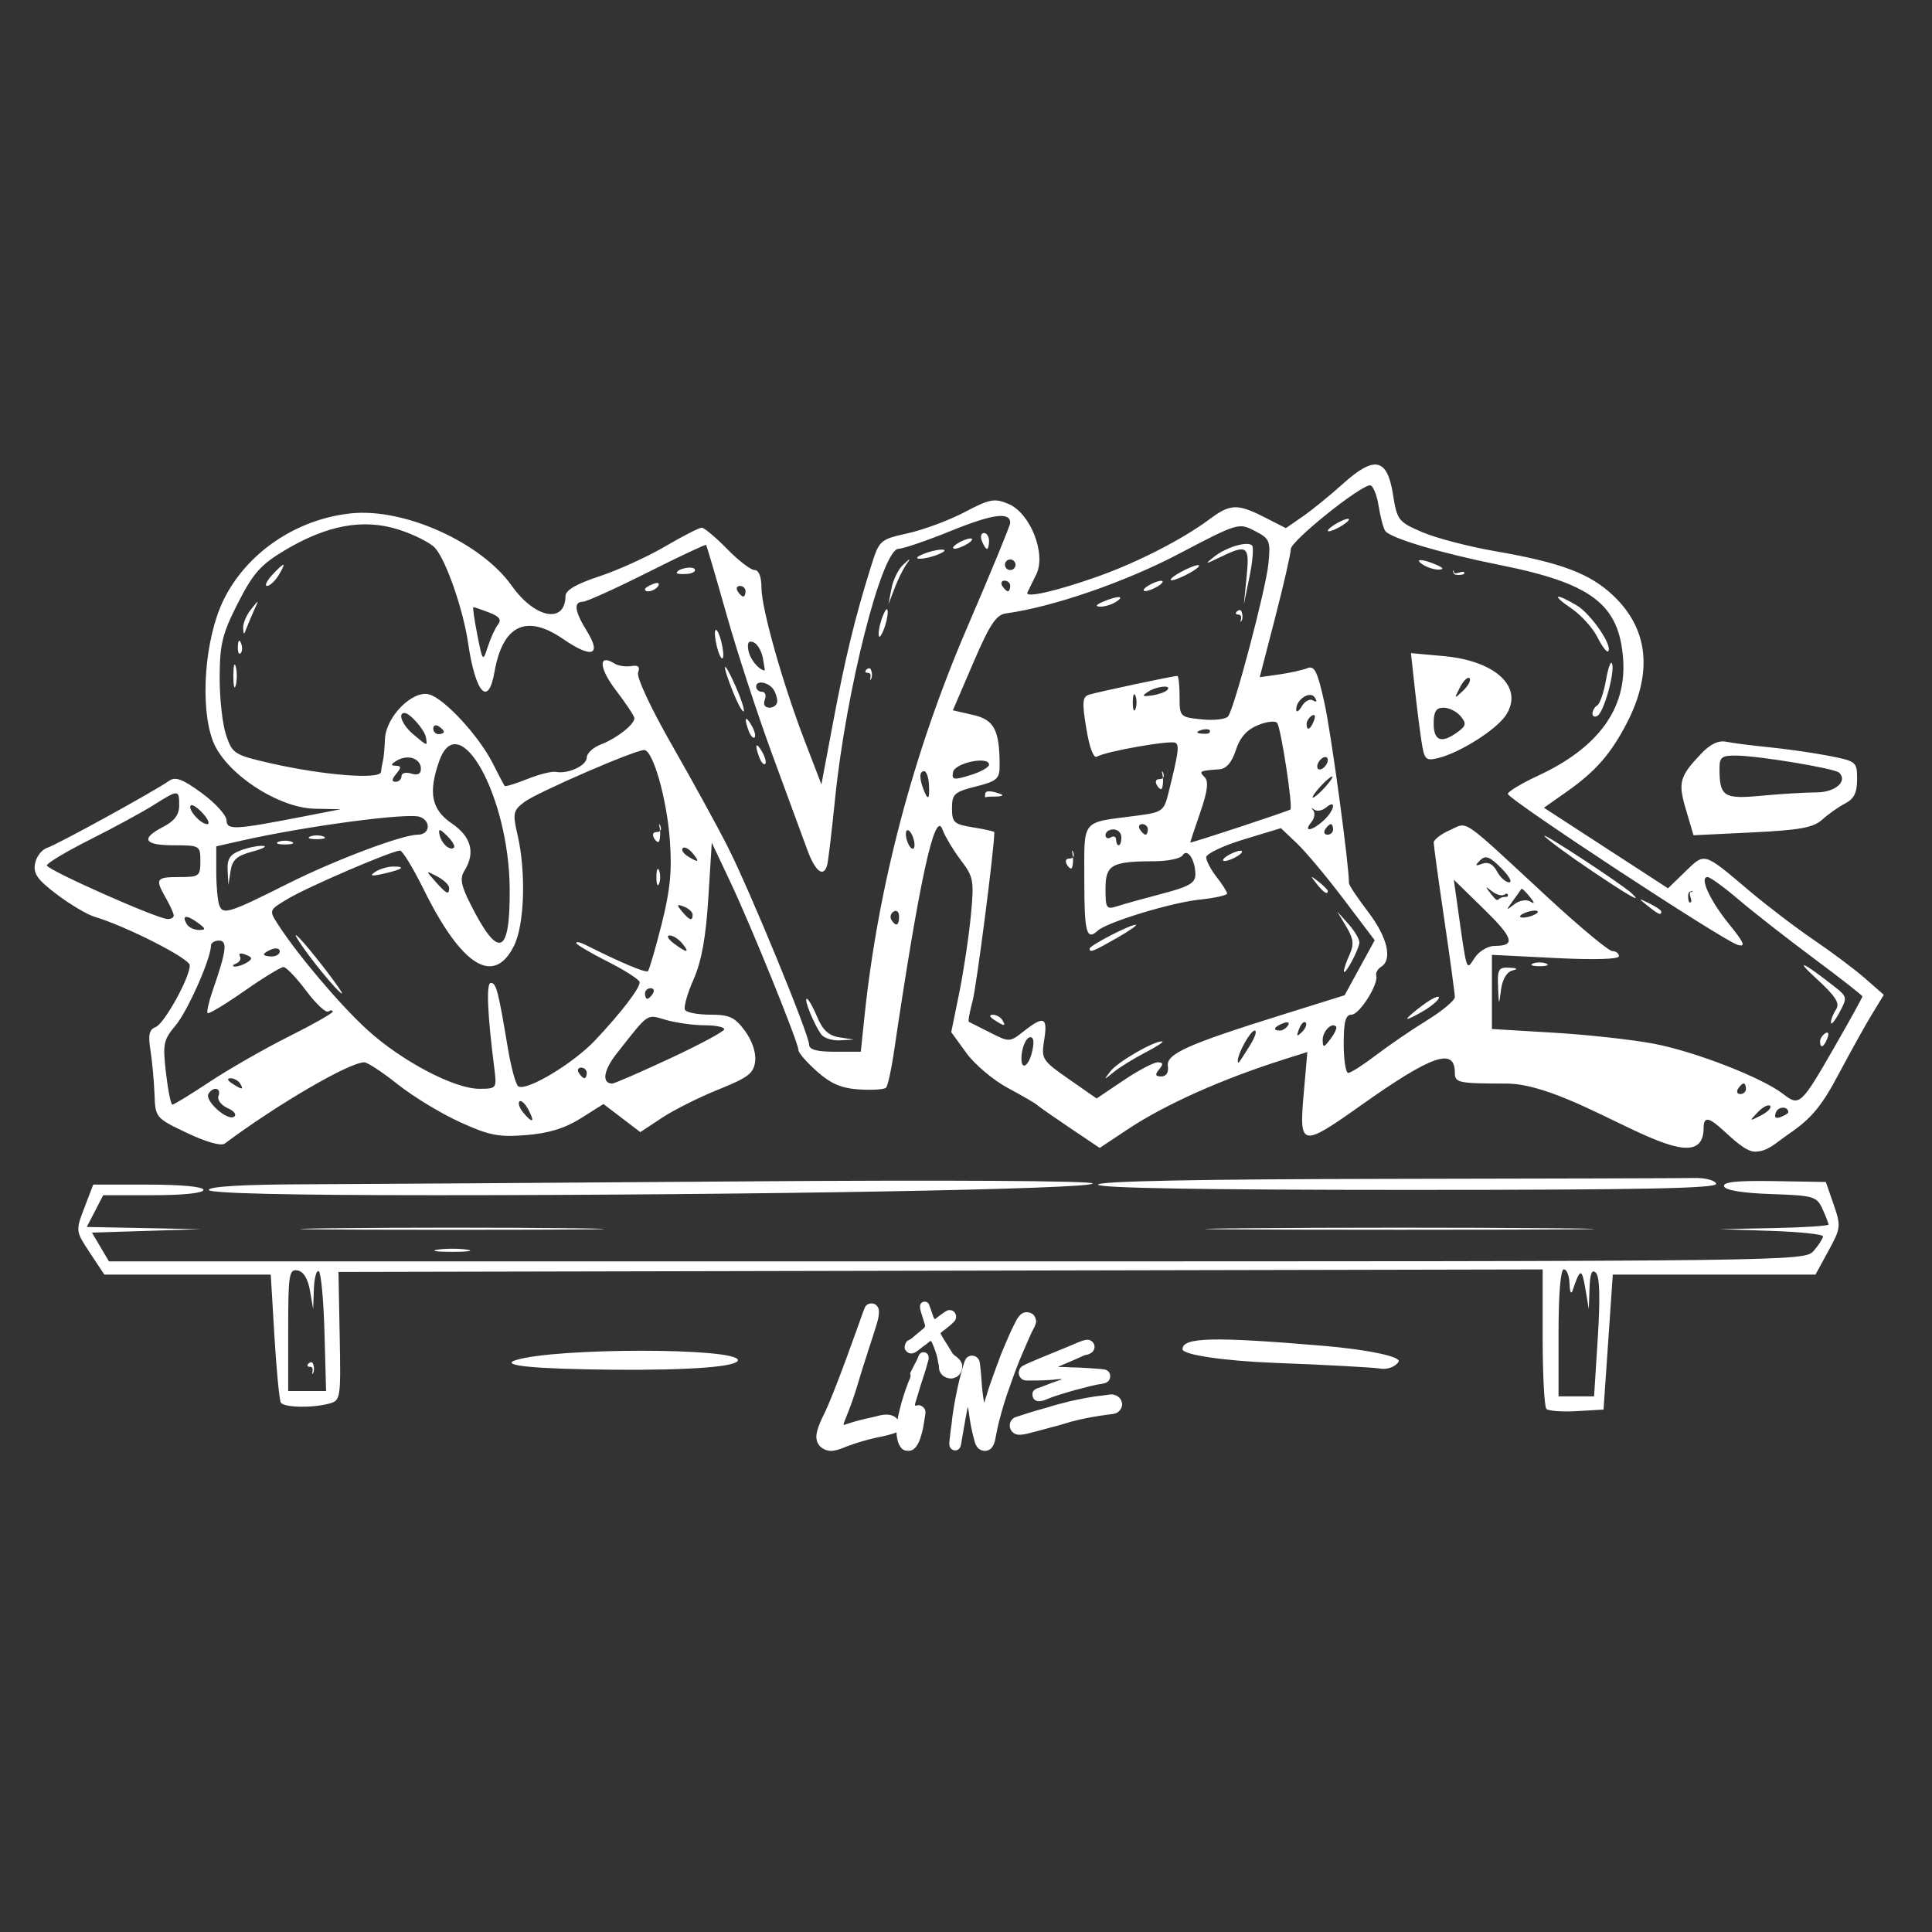 <svg version="1.1" id="svg1" width="730" height="730" viewBox="0 0 730 730" xml:space="preserve" xmlns="http://www.w3.org/2000/svg"><rect x="0" y="0" width="730" height="730" fill="#333333" stroke="none"/><defs id="defs1"></defs><g id="g1"><path style="fill:#ffffff;stroke-width:2;opacity:1" d="m 643.709,426.168 c 0,23.834 -47.125,-16.699 -74.5,-16.743 -18.257,-0.029 -19.5,-0.29 -19.5,-4.094 0,-9.7 -8.678,-6.683 -35.523,12.349 -22.458,15.922 -23.346,15.749 -21.603,-4.23 l 1.391,-15.944 -8.633,2.725 c -23.426,7.396 -45.009,17.033 -59.115,26.396 l -10.72,7.115 -11.399,-7.674 c -6.269,-4.221 -11.849,-8.124 -12.399,-8.674 -0.55,-0.55 -5.474,-3.4 -10.942,-6.334 -5.468,-2.934 -12.507,-8.875 -15.642,-13.203 l -5.7,-7.869 3.013,-14.797 c 1.657,-8.138 3.63,-21.24 4.383,-29.115 1.279,-13.369 1.029,-14.765 -3.773,-21.06 -2.828,-3.708 -5.961,-8.955 -6.962,-11.66 -2.85,-7.705 -8.818,19.772 -18.405,84.749 -0.95,6.441 -2.262,12.245 -2.915,12.898 -0.653,0.653 -5.197,0.941 -10.098,0.639 -6.651,-0.409 -10.693,-2.125 -15.935,-6.766 -3.863,-3.42 -7.024,-7.043 -7.024,-8.05 0,-2.804 -17.709,-46.543 -25.683,-63.433 l -7.081,-15 -1.313,21.022 c -0.929,14.882 -2.566,23.854 -5.601,30.717 -2.359,5.332 -3.793,10.497 -3.187,11.478 0.606,0.98 4.929,1.783 9.608,1.783 7.159,0 9.219,0.964 13.006,6.087 2.717,3.675 4.253,8.223 3.876,11.477 -0.532,4.59 -2.584,6.176 -13.827,10.687 -7.261,2.914 -16.884,7.734 -21.385,10.713 l -8.183,5.415 -6.963,-5.311 -6.963,-5.311 -8.525,5.381 c -5.983,3.777 -12.148,5.672 -20.677,6.357 -10.446,0.839 -13.973,0.144 -25.128,-4.95 -7.137,-3.259 -17.674,-9.665 -23.417,-14.236 -5.743,-4.571 -11.418,-8.31 -12.612,-8.31 -5.633,0 -32.539,15.661 -52.739,30.697 -1.374,1.023 -7.032,-0.566 -14.244,-4 -11.881,-5.658 -11.966,-5.76 -12.296,-14.697 -0.183,-4.95 -0.872,-12.398 -1.532,-16.551 -0.917,-5.774 -0.464,-7.833 1.925,-8.75 3.313,-1.271 12.939,-18.646 12.939,-23.355 0,-2.547 -23.991,-14.769 -36,-18.34 -2.75,-0.818 -9.135,-4.607 -14.189,-8.42 -7.364,-5.556 -9.009,-7.879 -8.279,-11.694 0.501,-2.619 2.558,-5.284 4.572,-5.924 3.732,-1.185 40.339,-21.294 46.023,-25.282 2.464,-1.729 5.087,-0.763 12.376,4.56 5.087,3.715 9.305,8.34 9.373,10.278 0.135,3.852 2.84,3.707 30.124,-1.613 l 13,-2.535 -9.687,-0.188 c -14.016,-0.272 -33.95,-13.486 -38.562,-25.561 -5.026,-13.16 -3.102,-38.782 4.002,-53.303 8.735,-17.853 27.524,-30.61 48.234,-32.747 20.107,-2.075 49.08,10.994 60.683,27.373 8.744,12.343 20.196,14.505 20.298,3.832 0.021,-2.173 4.158,-4.574 12.734,-7.389 6.987,-2.294 18.163,-7.37 24.837,-11.281 6.673,-3.911 12.925,-7.111 13.891,-7.111 0.967,0 5.273,3.6 9.569,8 4.296,4.4 8.979,8 10.406,8 1.6,0 2.594,2.523 2.594,6.586 0,7.931 8.058,36.427 16.515,58.403 l 6.153,15.99 4.514,-23.99 c 4.518,-24.009 8.175,-39.027 14.183,-58.235 3.167,-10.127 3.33,-10.274 14.041,-12.671 5.96,-1.334 15.601,-4.932 21.426,-7.995 9.459,-4.976 11.222,-5.305 16.511,-3.081 8.286,3.484 14.352,18.915 10.488,26.68 -1.454,2.922 -2.955,5.973 -3.337,6.782 -1.053,2.232 10.879,-0.472 26.505,-6.007 15.074,-5.339 32.147,-14.089 42.367,-21.713 7.775,-5.801 10.557,-5.89 20.791,-0.669 l 7.998,4.081 6.422,-4.444 c 3.532,-2.444 10.289,-7.938 15.015,-12.207 11.991,-10.833 16.851,-9.863 19.017,3.797 1.566,9.882 2.022,10.473 11.056,14.359 5.182,2.229 17.566,5.466 27.52,7.193 25.061,4.348 35.91,8.44 44.783,16.89 13.199,12.569 14.9,29.009 4.98,48.141 -6.03,11.631 -11.782,18.198 -22.616,25.82 l -8.667,6.098 23.443,15.221 23.443,15.221 6.551,-6.349 c 7.448,-7.218 6.786,-7.417 24.091,7.221 6.707,5.673 17.762,14.096 24.567,18.717 6.805,4.621 15.515,11.161 19.355,14.533 l 6.982,6.13 -4.436,7.249 c -2.44,3.987 -8.093,14.143 -12.563,22.569 -6.454,12.167 -10.275,16.797 -18.565,22.5 -5.741,3.949 -8.083,6.78 -12.987,6.926 -7.166,0.214 -19.548,-19.479 -19.548,-8.971 z M 86.005,418.699 c -2.483,-1.108 -4.009,-3.169 -3.441,-4.648 1.155,-3.011 -2,-3.659 -3.781,-0.777 -1.574,2.548 7,10.31 9.608,8.698 1.178,-0.728 0.147,-2.143 -2.385,-3.273 z m 113.612,0.523 c -1.228,-2.294 -2.738,-3.666 -3.355,-3.048 -0.618,0.618 0.016,2.495 1.407,4.171 3.596,4.332 4.568,3.772 1.948,-1.123 z m 469.215,-1.372 c -0.67,-0.67 -2.772,0.408 -4.671,2.396 -3.3,3.455 -3.247,3.509 1.219,1.219 2.569,-1.318 4.123,-2.944 3.452,-3.615 z m 6.876,2.447 c 0,-2.363 -3.781,-2.358 -4.689,0.006 -0.739,1.926 -0.143,2.516 1.79,1.775 1.594,-0.612 2.898,-1.413 2.898,-1.781 z M 79.44,408.623 c 7.298,-4.824 20.694,-12.484 29.769,-17.022 9.075,-4.539 16.5,-8.745 16.5,-9.348 0,-0.603 -0.758,-0.627 -1.685,-0.054 -0.927,0.573 -4.694,-2.974 -8.372,-7.882 -3.677,-4.908 -7.519,-8.924 -8.536,-8.924 -1.017,0 -7.706,4.094 -14.864,9.098 -7.158,5.004 -13.368,8.744 -13.8,8.312 -0.432,-0.432 0.437,-4.301 1.931,-8.598 5.165,-14.853 5.663,-18.812 2.364,-18.812 -1.671,0 -3.038,0.866 -3.038,1.925 0,4.845 -8.814,24.736 -13.35,30.126 -4.604,5.472 -4.919,7.022 -3.648,17.969 0.765,6.589 1.856,11.981 2.425,11.981 0.569,0 7.006,-3.947 14.304,-8.77 z M 693.607,394.802 c 5.556,-9.675 10.102,-17.91 10.102,-18.299 0,-0.389 -8.286,-6.873 -18.413,-14.409 -10.127,-7.536 -22.898,-17.526 -28.38,-22.201 -5.482,-4.675 -10.757,-8.5 -11.722,-8.5 -3.175,0 0.877,8.844 8.173,17.841 5.667,6.989 6.35,8.624 3.256,7.804 -5.188,-1.376 -86.92,-55.063 -86.893,-57.078 0.012,-0.862 5.21,-3.981 11.553,-6.931 22.619,-10.521 33.366,-25.286 32.014,-43.983 -1.5,-20.73 -11.824,-28.611 -46.588,-35.563 -22.164,-4.432 -41.311,-10.119 -43.288,-12.857 -0.709,-0.981 -1.844,-5.26 -2.524,-9.509 -0.679,-4.248 -2.129,-7.724 -3.22,-7.724 -3.77,0 -29.919,21.009 -29.943,24.058 -0.014,1.682 -2.662,13.267 -5.886,25.745 l -5.862,22.687 7.362,-1.048 c 4.049,-0.576 8.834,-1.643 10.633,-2.371 2.705,-1.094 3.829,1.21 6.492,13.303 2.513,11.409 9.237,60.884 9.237,67.961 0,0.747 3.263,5.633 7.25,10.857 7.281,9.539 9.282,18.008 4.894,20.719 -1.296,0.801 -2.123,2.273 -1.839,3.273 0.935,3.288 -6.345,14.817 -9.357,14.817 -2.241,0 -2.949,2.641 -2.949,11 0,6.05 0.771,11 1.712,11 0.942,0 5.67,-3.022 10.507,-6.715 4.837,-3.693 13.516,-9.62 19.288,-13.172 5.771,-3.551 10.489,-7.504 10.484,-8.785 -0.005,-1.281 -1.801,-14.478 -3.991,-29.328 -2.19,-14.85 -3.986,-27.905 -3.991,-29.012 -0.006,-1.106 2.738,-3.228 6.096,-4.714 7.078,-3.133 3.517,-5.573 36.77,25.204 12.169,11.263 23.25,20.488 24.625,20.5 1.375,0.012 2.5,0.878 2.5,1.923 0,1.163 -9.317,1.433 -24,0.695 l -24,-1.207 v 14.012 14.012 l 23.364,1.397 c 12.85,0.768 29.873,2.642 37.829,4.164 15.664,2.997 40.78,12.758 48.807,18.967 6.251,4.836 6.739,4.382 19.898,-18.533 z m -5.898,-1.291 c 0,-1.035 0.89,-2.432 1.977,-3.104 1.134,-0.701 1.469,0.102 0.786,1.882 -1.33,3.465 -2.763,4.099 -2.763,1.222 z m 4.111,-7.118 c -0.027,-1.1 0.844,-3.35 1.937,-5 1.537,-2.321 -0.167,-4.971 -7.531,-11.712 -8.628,-7.898 -4.711,-6.086 7.214,3.338 4.52,3.572 4.59,3.998 1.58,9.556 -1.733,3.2 -3.172,4.918 -3.2,3.818 z m -160.111,-1.511 c 0,-0.405 2.7,-2.733 6,-5.173 3.3,-2.44 6,-3.703 6,-2.807 0,0.896 -2.7,3.224 -6,5.173 -3.3,1.949 -6,3.213 -6,2.807 z m 34.32,-11.989 c -0.282,-6.601 0.22,-7.472 4.18,-7.268 3.197,0.165 3.521,0.49 1.117,1.124 -2.034,0.537 -3.7,3.433 -4.18,7.268 -0.766,6.126 -0.81,6.082 -1.117,-1.124 z m 13.18,-8.825 c 1.375,-0.555 3.625,-0.555 5,0 1.375,0.555 0.25,1.009 -2.5,1.009 -2.75,0 -3.875,-0.454 -2.5,-1.009 z m 43.382,-21.786 c -3.728,-2.987 -3.704,-3.024 0.618,-0.93 2.475,1.199 4.5,2.599 4.5,3.11 0,1.53 -1.037,1.088 -5.118,-2.181 z m -20.882,-13.055 c -8.25,-5.539 -16.35,-11.456 -18,-13.149 -2.926,-3.003 29.131,17.969 32.9,21.523 4.119,3.884 -0.559,1.255 -14.9,-8.374 z m -64.615,-49.188 c -0.645,-4.206 -1.802,-13.409 -2.572,-20.451 l -1.399,-12.804 12.364,1.121 c 19.793,1.795 30.382,11.84 23.52,22.313 -3.583,5.468 -17.29,14.162 -25.519,16.185 -4.818,1.184 -5.311,0.693 -6.394,-6.363 z m 13.657,-3.43 c 3.234,-2.365 3.405,-3.267 1.137,-6 -1.468,-1.769 -4.359,-3.216 -6.425,-3.216 -2.839,0 -3.755,1.464 -3.755,6 0,6.604 2.967,7.659 9.042,3.216 z m 4.501,-20.34 c -0.67,-0.67 -2.297,0.883 -3.615,3.452 -2.29,4.466 -2.237,4.519 1.219,1.219 1.988,-1.899 3.066,-4.001 2.396,-4.671 z m 46.457,13.36 c 0,-1.1 0.822,-2.508 1.826,-3.128 1.004,-0.621 2.487,-4.949 3.295,-9.618 0.808,-4.669 1.839,-7.431 2.291,-6.138 1.116,3.194 -3.048,18.188 -5.467,19.682 -1.07,0.661 -1.946,0.302 -1.946,-0.798 z m 1.836,-28.932 c -1.74,-3.467 -6.148,-8.33 -9.796,-10.805 -7.728,-5.244 -6.287,-6.053 2.03,-1.14 5.402,3.191 13.785,15.485 11.842,17.366 -0.502,0.486 -2.336,-1.954 -4.076,-5.421 z m -54.211,-24.671 c 0,1.555 3.169,-0.507 3.833,0.158 0.665,0.665 -0.517,1.137 -2.625,1.05 -2.33,-0.096 -1.208,-2.927 -1.208,-1.208 z m -11.625,-2.634 c -3.656,-2.363 -0.498,-2.363 5,0 2.637,1.133 2.978,1.756 1,1.829 -1.65,0.06 -4.35,-0.762 -6,-1.829 z m -36,-12.859 c 0,-0.55 1.8,-1.963 4,-3.141 2.2,-1.177 4,-1.691 4,-1.141 0,0.55 -1.8,1.963 -4,3.141 -2.2,1.177 -4,1.691 -4,1.141 z m -64.282,200.859 c 2.083,0 2.222,0.663 0.558,2.667 -1.679,2.023 -1.48,2.667 0.824,2.667 1.869,0 2.819,-1.494 2.468,-3.885 -0.676,-4.615 7.306,-8.206 43.108,-19.394 l 23.678,-7.399 5.682,-10.391 5.682,-10.391 -11.673,-15.437 c -6.42,-8.49 -14.393,-18.019 -17.718,-21.175 l -6.044,-5.738 -14.142,4.296 c -7.778,2.363 -14.122,5.395 -14.098,6.738 0.024,1.343 1.804,4.692 3.956,7.442 2.151,2.75 3.931,5.549 3.956,6.22 0.024,0.671 -4.681,1.713 -10.456,2.316 -10.668,1.114 -34.937,8.514 -38.4,11.71 -4.264,3.935 -5.1,0.817 -5.1,-19.03 0,-23.514 -1.514,-21.622 19.492,-24.362 10.011,-1.306 10.575,-1.701 12.299,-8.612 3.768,-15.099 4.179,-18.026 2.665,-18.962 -1.774,-1.096 -26.454,3.245 -29.639,5.213 -1.297,0.802 -2.837,-3.22 -4.057,-10.593 -1.675,-10.131 -1.508,-12.026 1.137,-12.842 3.279,-1.012 31.75,-7.06 33.233,-7.06 0.478,0 0.869,3.505 0.869,7.79 0,7.697 0.101,7.8 8.5,8.646 4.699,0.473 9.125,-0.082 9.897,-1.242 2.567,-3.854 14.215,-48.069 15.153,-57.52 0.87,-8.765 0.558,-9.515 -5.18,-12.483 -6.023,-3.114 -6.411,-2.996 -28.775,8.75 -20.241,10.631 -47.719,20.089 -65.196,22.44 -3.701,0.498 -6.114,4.139 -12.336,18.619 l -7.735,18 7.634,1.742 c 8.018,1.829 10.037,5.707 10.037,19.271 0,4.864 -1.058,5.779 -9,7.779 -8.141,2.05 -9,2.834 -9,8.214 0,5.392 0.747,6.067 8,7.227 4.4,0.704 8,1.528 8,1.833 0,6.031 -6.702,58.075 -8.195,63.637 -1.137,4.236 -1.783,7.836 -1.436,8 0.347,0.164 3.949,1.984 8.003,4.044 7.298,3.708 7.426,3.703 12.77,-0.5 7.589,-5.97 9.08,-5.337 7.704,3.268 -1.161,7.262 -0.849,7.76 9.301,14.834 l 10.503,7.32 10.148,-6.834 c 5.582,-3.759 11.396,-6.834 12.92,-6.834 z m -17.818,3.354 c 2.776,-3.574 16.405,-11.44 19.52,-11.265 0.869,0.049 -2.02,1.956 -6.42,4.238 -4.4,2.282 -9.784,5.617 -11.966,7.412 -3.75,3.085 -3.812,3.064 -1.134,-0.384 z m -43.901,-19.354 c -1.803,-1.165 -2.049,-1.951 -0.618,-1.969 1.31,-0.016 2.938,0.869 3.618,1.969 1.535,2.483 0.842,2.483 -3,0 z m 132.071,-18.406 c -0.039,-0.773 0.923,-3.587 2.137,-6.253 1.757,-3.857 1.509,-6.021 -1.217,-10.594 l -3.426,-5.747 4.217,4.722 c 2.32,2.597 4.186,5.747 4.147,7 -0.079,2.555 -5.747,13.074 -5.858,10.873 z m -96.071,-8.553 c 0,-1.173 15.218,-9.05 17.42,-9.017 0.869,0.014 -2.337,2.263 -7.124,5 -8.989,5.139 -10.296,5.649 -10.296,4.017 z m 85.745,-24.541 c -2.488,-3.172 -2.417,-3.243 0.755,-0.755 1.925,1.51 3.5,3.085 3.5,3.5 0,1.646 -1.642,0.587 -4.255,-2.745 z m -93.355,-9.5 c 3.3,0 0.489,-4.408 0.996,-2.462 0.507,1.946 0.474,4.646 -0.074,6 -0.548,1.354 -4.222,-3.538 -0.922,-3.538 z m 59.61,-1 c 1.65,-1.066 3.9,-1.939 5,-1.939 1.1,0 0.65,0.872 -1,1.939 -1.65,1.066 -3.9,1.939 -5,1.939 -1.1,0 -0.65,-0.872 1,-1.939 z m -91.462,-23.386 c 0,-2.011 4.646,-0.474 6,0.074 1.354,0.548 -0.238,0.963 -3.538,0.922 -3.3,-0.041 -2.462,1.015 -2.462,-0.996 z m 65.852,-5.614 c 3.3,0 0.489,-4.408 0.996,-2.462 0.507,1.946 0.474,4.646 -0.074,6 -0.548,1.354 -4.222,-3.538 -0.922,-3.538 z m 29.768,-62.167 c -2.332,0 0.57,-2.804 1.208,-1.208 0.578,1.444 0.507,3.169 -0.158,3.833 -0.665,0.665 1.06,-2.625 -1.05,-2.625 z m -51.158,-4.833 c 5.498,-2.363 8.656,-2.363 5,0 -1.65,1.066 -4.35,1.889 -6,1.829 -1.978,-0.072 -1.637,-0.695 1,-1.829 z m 54.324,-9.5 c 1.168,-11.67 0.274,-12.337 -9.923,-7.403 -5.877,2.844 -6.074,2.837 -2.401,-0.087 4.595,-3.657 12.622,-6.054 14.382,-4.295 0.658,0.658 0.227,5.941 -0.957,11.74 l -2.152,10.545 z m -37.324,3.5 c 1.65,-1.066 3.9,-1.939 5,-1.939 1.1,0 0.65,0.872 -1,1.939 -1.65,1.066 -3.9,1.939 -5,1.939 -1.1,0 -0.65,-0.872 1,-1.939 z m 12,-5 c 2.75,-1.572 5.9,-2.858 7,-2.858 1.1,0 -0.25,1.286 -3,2.858 -2.75,1.572 -5.9,2.858 -7,2.858 -1.1,0 0.25,-1.286 3,-2.858 z m 214,195 c 0,-1.1 -0.397,-2 -0.882,-2 -0.485,0 -1.438,0.9 -2.118,2 -0.68,1.1 -0.283,2 0.882,2 1.165,0 2.118,-0.9 2.118,-2 z m -569,-2 c -0.68,-1.1 -2.308,-1.986 -3.618,-1.969 -1.431,0.018 -1.185,0.804 0.618,1.969 3.842,2.483 4.535,2.483 3,0 z m 96.095,-5.5 c -2.668,-21.008 -3.146,-32.5 -1.353,-32.5 2.052,0 2.801,2.864 6.416,24.51 1.241,7.43 3.029,13.988 3.974,14.572 3.14,1.94 20.75,-8.619 29.039,-17.413 9.742,-10.335 16.829,-19.561 16.829,-21.909 0,-0.936 -5.4,-4.427 -12,-7.759 -6.6,-3.332 -12,-6.526 -12,-7.099 0,-0.573 1.575,-0.25 3.5,0.718 13.418,6.745 22.843,10.706 23.62,9.928 0.501,-0.501 2.819,-8.455 5.151,-17.675 3.258,-12.884 3.981,-20.247 3.125,-31.817 -1.165,-15.74 -6.387,-34.054 -9.71,-34.054 -3.549,0 -40.613,16.088 -45.288,19.658 -4.232,3.231 -4.438,4.232 -2.549,12.428 3.266,14.171 2.628,33.948 -1.351,41.914 -7.625,15.264 -19.741,7.72 -34.052,-21.202 -4.027,-8.139 -8.076,-14.798 -8.997,-14.798 -2.932,0 -34.278,13.445 -42.083,18.049 -7.473,4.409 -7.494,4.458 -4.134,9.691 7.386,11.503 23.431,30.465 33.793,39.934 12.891,11.782 32.877,22.325 42.318,22.325 6.583,0 6.687,-0.135 5.752,-7.5 z m -65.495,-37 c -6.834,-8.44 -12.154,-16.517 -8.235,-12.5 4.358,4.466 17.048,21 16.117,21 -0.55,0 -4.097,-3.825 -7.882,-8.5 z m 126.716,-35.5 c 0,-2.75 0.454,-3.875 1.009,-2.5 0.555,1.375 0.555,3.625 0,5 -0.555,1.375 -1.009,0.25 -1.009,-2.5 z M 141.709,329.485 c 1.65,-1.117 4.725,-2.044 6.833,-2.061 5.117,-0.041 3.521,1.104 -3.833,2.749 -4.382,0.98 -5.191,0.795 -3,-0.688 z m 106.39,-15.091 c 3.3,0 0.489,-4.408 0.996,-2.462 0.507,1.946 0.474,4.646 -0.074,6 -0.548,1.354 -4.222,-3.538 -0.922,-3.538 z m 5.067,85.529 c 11.251,-5.241 20.476,-10.204 20.5,-11.029 0.024,-0.825 -3.338,-1.5 -7.47,-1.5 -4.132,0 -10.653,-0.9 -14.491,-2.001 -7.58,-2.174 -6.257,-3.07 -18.668,12.646 -5.018,6.355 -5.761,11.3 -1.71,11.384 0.76,0.016 10.587,-4.259 21.839,-9.5 z m -31.457,5.471 c 0,-1.1 -0.953,-2 -2.118,-2 -1.165,0 -1.562,0.9 -0.882,2 0.68,1.1 1.633,2 2.118,2 0.485,0 0.882,-0.9 0.882,-2 z m 168.499,-9.05 c 0.617,-3.229 0.153,-4.839 -1.261,-4.375 -1.231,0.403 -2.532,3.235 -2.891,6.292 -0.808,6.871 2.79,5.211 4.152,-1.917 z m 82.152,-1.45 c 1.892,-3.025 2.664,-5.5 1.716,-5.5 -1.59,0 -6.367,8.574 -6.367,11.427 0,1.456 0.159,1.254 4.651,-5.927 z m -145.701,-11 c 5.179,-49.369 18.48,-99.667 38.882,-147.036 8.892,-20.645 16.167,-38.324 16.167,-39.286 0,-4.254 -6.629,-3.373 -22.231,2.955 -9.223,3.74 -18.201,6.816 -19.952,6.834 -6.3,0.067 -19.838,53.381 -24.003,94.522 -1.253,12.381 -2.596,23.637 -2.984,25.012 -1.378,4.885 -4.543,2.381 -7.584,-6 -1.696,-4.675 -7.568,-20.65 -13.048,-35.5 -5.48,-14.85 -13.277,-38.7 -17.325,-53 -4.049,-14.3 -7.551,-26.225 -7.783,-26.499 -0.232,-0.275 -10.247,4.44 -22.256,10.476 -12.009,6.036 -22.959,10.986 -24.334,10.999 -3.591,0.035 -3.091,3.596 1.565,11.13 5.675,9.182 1.882,10.427 -8.987,2.948 -13.907,-9.568 -22.836,-5.285 -25.945,12.446 -2.354,13.426 -7.182,8.075 -9.995,-11.076 -1.851,-12.605 -8.334,-31.219 -12.459,-35.778 -1.808,-1.998 -8.062,-5.138 -13.896,-6.977 -13.284,-4.188 -26.933,-1.672 -42.988,7.922 -8.997,5.376 -11.871,8.622 -17.596,19.867 -5.897,11.583 -6.852,15.452 -6.909,27.992 -0.036,8.003 1.058,17.865 2.433,21.916 2.393,7.054 3.106,7.503 16.888,10.648 19.848,4.529 41.318,6.219 41.639,3.277 0.137,-1.26 0.475,-3.19 0.75,-4.29 0.275,-1.1 0.613,-4.769 0.75,-8.154 0.342,-8.419 10.471,-18.619 16.736,-16.851 5.81,1.639 18.791,15.719 23.973,26.002 2.218,4.401 4.26,8.265 4.537,8.586 0.277,0.321 4.124,-0.865 8.549,-2.635 4.424,-1.77 9.262,-2.981 10.75,-2.692 4.632,0.902 11.706,-2.386 11.706,-5.441 0,-1.603 2.473,-3.855 5.496,-5.004 5.805,-2.207 12.504,-7.475 12.504,-9.834 0,-0.771 -3.15,-5.528 -7.001,-10.571 -6.442,-8.437 -6.716,-13.974 -0.499,-10.074 1.375,0.862 4.201,1.288 6.28,0.945 2.685,-0.443 3.442,0.257 2.614,2.417 -0.673,1.755 4.79,13.456 12.922,27.673 7.749,13.548 17.219,30.827 21.045,38.397 8.389,16.6 30.639,70.719 30.639,74.523 0,1.913 2.879,2.712 9.767,2.712 h 9.767 z m -16.314,7 c -2.725,-3.675 -6.721,-13.5 -5.491,-13.5 0.583,0 2.35,3.089 3.927,6.864 2.093,5.009 4.363,7.09 8.398,7.7 l 5.53,0.836 -5.255,0.3 c -2.89,0.165 -6.089,-0.825 -7.109,-2.2 z M 286.956,286.316 c -1.93,-5.029 -1.361,-6.327 0.997,-2.273 1.167,2.007 1.701,4.071 1.186,4.586 -0.515,0.515 -1.497,-0.526 -2.183,-2.314 z m -4,-10 c -1.93,-5.029 -1.361,-6.327 0.997,-2.273 1.167,2.007 1.701,4.071 1.186,4.586 -0.515,0.515 -1.497,-0.526 -2.183,-2.314 z m -5.997,-14.88 c -4.513,-11.28 -3.818,-12.958 0.933,-2.251 2.145,4.835 3.544,9.148 3.109,9.583 -0.435,0.435 -2.254,-2.864 -4.042,-7.332 z m -188.786,-6.043 c 0,-3.85 0.412,-5.425 0.915,-3.5 0.503,1.925 0.503,5.075 0,7 -0.503,1.925 -0.915,0.35 -0.915,-3.5 z m 239.694,-1.167 c -2.332,0 0.57,-2.804 1.208,-1.208 0.578,1.444 0.507,3.169 -0.158,3.833 -0.665,0.665 1.06,-2.625 -1.05,-2.625 z m -57.015,-9.976 c -0.736,-2.931 -0.952,-5.715 -0.48,-6.186 0.471,-0.471 1.459,1.541 2.195,4.472 0.736,2.931 0.952,5.715 0.48,6.186 -0.471,0.471 -1.459,-1.541 -2.195,-4.472 z m -180.985,-0.024 c 0.096,-2.33 0.57,-2.804 1.208,-1.208 0.578,1.444 0.507,3.169 -0.158,3.833 -0.665,0.665 -1.137,-0.517 -1.05,-2.625 z m 242.123,-4.833 c 0,-1.65 0.773,-4.8 1.719,-7 1.083,-2.521 1.719,-2.891 1.719,-1 0,1.65 -0.773,4.8 -1.719,7 -1.083,2.521 -1.719,2.891 -1.719,1 z M 91.867,237.276 c -0.087,-1.715 1.242,-4.865 2.952,-7 3.061,-3.82 3.081,-3.818 1.27,0.118 -1.012,2.2 -2.341,5.35 -2.952,7 -0.961,2.591 -1.134,2.575 -1.27,-0.118 z M 336.829,222.393 c 0.629,-3.3 2.61,-7.35 4.402,-9 2.897,-2.667 3.023,-2.667 1.137,0 -1.167,1.65 -3.148,5.7 -4.402,9 l -2.28,6 z m -93.12,0.214 c 0,-0.432 1.397,-1.322 3.104,-1.977 1.78,-0.683 2.583,-0.348 1.882,0.786 -1.175,1.9 -4.986,2.811 -4.986,1.191 z m -141,-5.214 c 1.991,-2.2 3.938,-4 4.327,-4 0.389,0 -0.417,1.8 -1.791,4 -1.374,2.2 -3.321,4 -4.327,4 -1.006,0 -0.2,-1.8 1.791,-4 z m 153,-0.91 c 0,-1.543 5.953,-2.785 6.797,-1.417 0.509,0.824 -0.812,1.628 -2.936,1.788 -2.124,0.16 -3.861,-0.006 -3.861,-0.371 z m 93,-7.09 c 2.2,-0.945 5.35,-1.719 7,-1.719 1.891,0 1.521,0.635 -1,1.719 -2.2,0.945 -5.35,1.719 -7,1.719 -1.891,0 -1.521,-0.635 1,-1.719 z m 13,-4 c 1.65,-1.066 3.9,-1.939 5,-1.939 1.1,0 0.65,0.872 -1,1.939 -1.65,1.066 -3.9,1.939 -5,1.939 -1.1,0 -0.65,-0.872 1,-1.939 z m 9.277,-1 c -0.633,-1.65 -0.279,-3 0.786,-3 1.065,0 1.937,1.35 1.937,3 0,1.65 -0.354,3 -0.786,3 -0.432,0 -1.304,-1.35 -1.937,-3 z m 133.836,183.446 c -1.669,-1.669 -5.111,1.857 -5.049,5.172 0.056,2.969 0.419,2.912 2.979,-0.472 1.604,-2.12 2.535,-4.235 2.069,-4.7 z m -11.499,-1.499 c -0.616,-0.616 -1.734,0.494 -2.485,2.467 -1.085,2.85 -0.856,3.08 1.12,1.12 1.367,-1.357 1.981,-2.97 1.366,-3.586 z m -6.628,1.076 c 0.701,-1.134 -0.102,-1.469 -1.882,-0.786 -3.465,1.33 -4.099,2.763 -1.222,2.763 1.035,0 2.432,-0.89 3.104,-1.977 z m -239.986,-12.023 c 0.68,-1.1 0.283,-2 -0.882,-2 -1.165,0 -2.118,0.9 -2.118,2 0,1.1 0.397,2 0.882,2 0.485,0 1.438,-0.9 2.118,-2 z M 93.377,363.641 c 2.135,-1.353 2.014,-1.942 -0.604,-2.946 -1.799,-0.69 -2.769,-0.443 -2.155,0.551 0.614,0.993 -0.014,2.262 -1.396,2.819 -1.382,0.557 -1.612,1.07 -0.512,1.14 1.1,0.07 3.2,-0.634 4.668,-1.564 z m 471.458,-6.248 c 7.974,0 7.049,-2.968 -4.414,-14.16 l -11.104,-10.84 1.196,8.5 c 3.846,27.339 3.405,25.956 6.699,20.995 1.666,-2.51 5.033,-4.495 7.623,-4.495 z m -459.126,2.063 c 0,-1.065 -1.35,-1.419 -3,-0.786 -1.65,0.633 -3,1.505 -3,1.937 0,0.432 1.35,0.786 3,0.786 1.65,0 3,-0.872 3,-1.937 z m 152,-3.063 c -1.369,-1.65 -3.505,-2.971 -4.745,-2.936 -1.24,0.035 -0.508,1.385 1.627,3 4.987,3.772 6.279,3.746 3.118,-0.064 z m -65.123,-20.603 c -0.246,-34.898 -19.306,-69.258 -26.682,-48.099 -4.151,11.908 -2.851,18.236 4.818,23.459 7.367,5.017 8.982,11.1 4.748,17.881 -1.763,2.823 -1.289,5.473 2.233,12.473 10.699,21.267 15.061,19.592 14.883,-5.714 z m -117.992,12.766 c -4.189,-3.063 -6.088,-2.727 -3.968,0.703 0.725,1.173 2.787,2.133 4.583,2.133 2.73,0 2.629,-0.464 -0.615,-2.836 z m 265.115,-2.282 c 0,-1.715 -0.915,-2.553 -2.033,-1.862 -1.118,0.691 -1.515,2.094 -0.882,3.118 1.714,2.774 2.915,2.257 2.915,-1.256 z M 65.638,345.893 c -0.039,-0.825 -1.357,-3.75 -2.929,-6.5 -4.198,-7.344 -3.788,-8 5,-8 7.556,0 8,-0.333 8,-6 0,-5.867 -0.222,-6 -10,-6 -11.357,0 -12.767,-2.467 -4,-7 4.214,-2.179 6,-4.576 6,-8.051 0,-6.085 -0.272,-6.09 -9.671,-0.156 -4.175,2.636 -14.957,8.496 -23.96,13.022 -9.003,4.527 -16.369,8.933 -16.369,9.793 0,1.646 41.2,19.971 45.5,20.237 1.375,0.085 2.468,-0.52 2.429,-1.345 z M 261.709,345.607 c 0,-0.982 -1.477,-2.353 -3.283,-3.046 -2.745,-1.053 -2.869,-0.761 -0.755,1.786 2.88,3.47 4.038,3.832 4.038,1.26 z m 319.125,-0.673 c 0.683,-0.683 -0.165,-1.035 -1.884,-0.782 -1.719,0.252 -3.684,1.017 -4.367,1.7 -0.683,0.683 0.165,1.035 1.884,0.782 1.719,-0.252 3.684,-1.017 4.367,-1.7 z m -471.847,-11.155 c 17.682,-8.864 42.976,-18.386 48.841,-18.386 4.58,0 5.222,-5.057 0.854,-6.734 -4.375,-1.679 -43.158,3.485 -67.473,8.984 l -9.5,2.148 v 9.637 c 0,5.3 0.527,11.009 1.17,12.686 1.397,3.64 3.662,2.917 26.108,-8.336 z m -22.979,-4.936 c -0.23,-4.259 0.893,-6.003 4.831,-7.5 2.822,-1.073 6.647,-1.857 8.5,-1.744 1.853,0.114 0.047,1.091 -4.014,2.171 -5.803,1.544 -7.558,3.105 -8.2,7.293 l -0.817,5.329 z m 19.2,-10.775 c 1.375,-0.555 3.625,-0.555 5,0 1.375,0.555 0.25,1.009 -2.5,1.009 -2.75,0 -3.875,-0.454 -2.5,-1.009 z m 12,-2 c 1.375,-0.555 3.625,-0.555 5,0 1.375,0.555 0.25,1.009 -2.5,1.009 -2.75,0 -3.875,-0.454 -2.5,-1.009 z m 321.99,21.59 c 10.083,-2.636 12.486,-4.036 12.469,-7.265 -0.028,-5.55 -3.057,-10.077 -4.827,-7.214 -0.752,1.217 -5.59,2.226 -10.75,2.241 -16.13,0.047 -18.382,1.326 -18.382,10.439 0,7.398 0.339,7.89 4.5,6.532 2.475,-0.807 10.12,-2.937 16.99,-4.733 z m 138.923,2.946 c 1.877,1.129 1.823,0.614 -0.197,-1.876 -1.532,-1.888 -2.911,-3.186 -3.066,-2.884 -0.155,0.302 -1.601,2.348 -3.215,4.548 -2.696,3.675 -2.657,3.783 0.478,1.328 1.901,-1.489 4.558,-1.983 6,-1.116 z m -9.21,-1.712 c 1.586,0 0.702,-1.833 -0.198,-1.017 -0.9,0.815 -3.069,0.365 -4.821,-1 -2.817,-2.197 -2.868,-2.079 -0.439,1.017 3.272,4.172 1.729,1 5.458,1 z m 70.164,-1.875 c 1.718,0 -1.112,-1.122 -1.208,1.208 -0.087,2.108 0.386,3.29 1.05,2.625 0.665,-0.665 -1.397,-3.833 0.158,-3.833 z m -469.366,-1.555 c 0,-1.061 -2.025,-2.992 -4.5,-4.291 -4.476,-2.349 -4.48,-2.338 -0.69,1.93 4.233,4.767 5.19,5.203 5.19,2.361 z m 397.482,-7.498 c -4.388,-4.388 -5.911,-4.94 -7.955,-2.881 -2.04,2.055 -1.882,2.3 0.819,1.272 2.209,-0.841 4.103,0.139 5.57,2.881 1.223,2.285 3.297,4.155 4.608,4.155 1.311,0 -0.058,-2.442 -3.043,-5.427 z m -305.522,-5.621 c -1.391,-1.677 -3.051,-2.528 -3.687,-1.891 -0.636,0.636 0.167,1.994 1.785,3.018 4.234,2.678 4.787,2.35 1.902,-1.126 z m -92.712,-6.499 c -2.816,-2.767 -3.388,-2.857 -2.881,-0.452 0.707,3.353 4.012,6.287 5.456,4.844 0.516,-0.516 -0.642,-2.492 -2.575,-4.391 z m 175.952,0.348 c -0.712,-1.855 -1.744,-2.923 -2.294,-2.373 -0.55,0.55 -0.418,2.518 0.294,4.373 0.712,1.855 1.744,2.923 2.294,2.373 0.55,-0.55 0.418,-2.518 -0.294,-4.373 z m 78.8,0.2 c 0,-1.65 -1.35,-3 -3,-3 -1.65,0 -3,0.953 -3,2.118 0,1.165 0.9,1.562 2,0.882 1.1,-0.68 2,-0.283 2,0.882 0,1.165 0.45,2.118 1,2.118 0.55,0 1,-1.35 1,-3 z m 63.855,-10.517 c 1.049,-0.646 -3.435,-30.186 -4.956,-32.647 -0.603,-0.975 -3.853,-0.642 -7.248,0.743 -4.257,1.737 -6.85,4.656 -8.41,9.466 -1.511,4.661 -3.572,7.049 -6.248,7.242 -7.465,0.537 -7.795,0.711 -5.576,2.93 1.623,1.623 1.195,5.191 -1.6,13.313 -2.1,6.103 -3.817,11.247 -3.817,11.431 0,0.379 36.531,-11.663 37.855,-12.479 z m -53.855,7.517 c 0,-1.1 -0.953,-2 -2.118,-2 -1.165,0 -1.562,0.9 -0.882,2 0.68,1.1 1.633,2 2.118,2 0.485,0 0.882,-0.9 0.882,-2 z m 70,0 c 0,-1.1 -0.397,-2 -0.882,-2 -0.485,0 -1.438,0.9 -2.118,2 -0.68,1.1 -0.283,2 0.882,2 1.165,0 2.118,-0.9 2.118,-2 z m -3.657,-3.31 c 4.189,-3.791 5.089,-8.368 0.973,-4.952 -1.476,1.225 -3.501,1.56 -4.5,0.745 -0.999,-0.815 -1.149,-0.665 -0.333,0.333 0.815,0.999 0.48,3.024 -0.745,4.5 -3.152,3.798 0.224,3.339 4.605,-0.626 z M 76.698,307.381 c -1.997,-2.207 -4.065,-3.579 -4.595,-3.048 -1.344,1.344 3.644,7.061 6.161,7.061 1.136,0 0.431,-1.806 -1.566,-4.012 z M 350.997,296.395 c -0.159,-2.749 -0.963,-4.999 -1.788,-5 -1.815,-0.002 -1.922,2.571 -0.286,6.835 1.733,4.515 2.406,3.919 2.074,-1.835 z m 149.712,0.999 c 1.991,-2.2 3.17,-4 2.62,-4 -0.55,0 -2.629,1.8 -4.62,4 -1.991,2.2 -3.17,4 -2.62,4 0.55,0 2.629,-1.8 4.62,-4 z m -349,-4.135 c 0,-1.174 1.65,-1.611 3.667,-0.971 2.422,0.769 3.667,0.164 3.667,-1.779 0,-3.897 -4.845,-5.607 -9.005,-3.179 -2.364,1.379 -2.533,1.96 -0.583,2.003 2.213,0.049 2.262,0.642 0.255,3.061 -1.72,2.073 -1.796,3 -0.245,3 1.235,0 2.245,-0.961 2.245,-2.135 z m 222,-4.327 c 0,-3.375 -12.936,-0.702 -13.601,2.811 -0.557,2.944 0.226,3.085 6.484,1.164 3.915,-1.201 7.118,-2.99 7.118,-3.976 z m 128,-1.774 c 0,-1.1 -0.9,-1.444 -2,-0.764 -1.1,0.68 -2,2.136 -2,3.236 0,1.1 0.9,1.444 2,0.764 1.1,-0.68 2,-2.136 2,-3.236 z m -340.753,-8.483 c -0.411,-2.799 -6.071,-9.281 -8.104,-9.281 -2.712,0 -0.784,4.658 3.357,8.113 5.462,4.557 5.236,4.501 4.747,1.168 z m 6.753,-2.163 c 0,-0.485 -0.9,-1.438 -2,-2.118 -1.1,-0.68 -2,-0.283 -2,0.882 0,1.165 0.9,2.118 2,2.118 1.1,0 2,-0.397 2,-0.882 z m 289.458,-0.326 c 0,-0.94 -2.39,-0.736 -3.833,-0.158 -1.595,0.638 -1.122,1.112 1.208,1.208 2.108,0.087 2.625,-0.111 2.625,-1.05 z m 39.305,-3.896 c 0.683,-1.78 0.348,-2.583 -0.786,-1.882 -1.087,0.672 -1.977,2.069 -1.977,3.104 0,2.877 1.434,2.243 2.763,-1.222 z m -67.439,-9.396 c -0.555,-1.375 -1.009,-0.25 -1.009,2.5 0,2.75 0.454,3.875 1.009,2.5 0.555,-1.375 0.555,-3.625 0,-5 z m 67.107,1.767 c 1.342,0.829 1.612,0.422 0.699,-1.055 -1.734,-2.806 -7.174,0.682 -7.07,4.533 0.033,1.24 0.989,0.661 2.123,-1.287 1.134,-1.948 3.046,-2.934 4.248,-2.191 z m -202.463,0.233 c -0.016,-1.375 -0.692,-3.4 -1.5,-4.5 -2.024,-2.755 -6.469,-3.442 -6.469,-1 0,1.1 0.996,2 2.214,2 1.218,0 1.696,1.35 1.063,3 -0.701,1.827 -0.004,3 1.786,3 1.615,0 2.923,-1.125 2.907,-2.5 z m 147.312,-4.115 c 2.122,-2.122 -3.885,-1.585 -7.282,0.651 -2.381,1.567 -2.082,1.847 1.448,1.354 2.447,-0.341 5.072,-1.244 5.833,-2.006 z M 288.224,248.528 c -0.512,-2.676 -2.125,-5.324 -3.586,-5.885 -1.822,-0.699 -2.399,0.311 -1.839,3.219 0.631,3.277 3.825,7.184 6.132,7.501 0.122,0.016 -0.196,-2.159 -0.707,-4.835 z M 188.195,235.927 c 1.402,-1.775 0.448,-3.037 -3.399,-4.5 -2.941,-1.118 -5.609,-2.033 -5.93,-2.033 -0.32,0 0.347,4.699 1.483,10.442 2.03,10.265 2.097,10.341 3.981,4.5 1.054,-3.268 2.793,-7.053 3.865,-8.409 z m 93.514,-12.533 c 0,-1.1 -0.953,-2 -2.118,-2 -1.165,0 -1.562,0.9 -0.882,2 0.68,1.1 1.633,2 2.118,2 0.485,0 0.882,-0.9 0.882,-2 z m 100,-2 c 0,-1.1 -0.953,-2 -2.118,-2 -1.165,0 -1.562,0.9 -0.882,2 0.68,1.1 1.633,2 2.118,2 0.485,0 0.882,-0.9 0.882,-2 z m 2,-8 c 0,-1.1 -0.9,-2 -2,-2 -1.1,0 -2,0.9 -2,2 0,1.1 0.9,2 2,2 1.1,0 2,-0.9 2,-2 z m 253.339,92.605 c -3.068,-10.363 -2.487,-12.541 5.631,-21.12 3.549,-3.75 6.628,-5.223 9.624,-4.605 2.423,0.5 9.806,1.445 16.406,2.1 6.6,0.655 16.725,2.116 22.5,3.247 10.2,1.997 10.5,2.25 10.5,8.844 0,5.018 -1.173,7.393 -4.5,9.108 -2.475,1.276 -6.368,4.018 -8.652,6.092 -3.357,3.05 -8.411,3.979 -26.409,4.855 l -22.257,1.084 z m 49.224,-6.591 c 7.16,-0.014 11.966,-4.152 8.66,-7.458 -1.584,-1.584 -29.936,-6.307 -38.723,-6.45 -5.571,-0.091 -6.5,0.586 -6.5,4.73 0,10.78 1.527,11.787 15.814,10.438 7.252,-0.685 16.59,-1.252 20.749,-1.26 z" id="path1"></path><path style="fill:#ffffff;stroke-width:2;opacity:1" d="m 584.313,532.358 c -0.783,-0.783 -1.423,-12.962 -1.423,-27.065 v -25.642 l -227.5,0.475 -227.5,0.475 0.465,24.276 c 0.453,23.613 0.343,24.308 -4,25.473 -6.496,1.741 -17.067,1.515 -18.245,-0.391 -0.558,-0.903 -1.643,-12.153 -2.412,-25 l -1.396,-23.358 H 70.862 39.421 l -5.448,-8.233 c -5.423,-8.194 -5.433,-8.275 -2.1,-17 l 3.348,-8.767 h 20.835 c 12.556,0 20.835,0.795 20.835,2 0,1.193 -7.65,2 -18.949,2 H 38.992 l -3.103,6 -3.103,6 21.551,0.422 21.551,0.422 -20.571,0.649 -20.571,0.649 3.207,5.429 3.207,5.429 H 361.525 c 317.886,0 320.391,-0.031 323.798,-4 1.888,-2.2 3.463,-4.642 3.5,-5.428 0.037,-0.785 -8.708,-1.722 -19.433,-2.081 l -19.5,-0.654 20.5,-0.419 c 11.275,-0.23 20.5,-0.826 20.5,-1.324 0,-0.498 -1.029,-3.165 -2.287,-5.926 -2.148,-4.714 -3.329,-5.055 -19.339,-5.594 -10.724,-0.361 -17.337,-1.437 -17.821,-2.9 -0.555,-1.677 4.704,-2.235 18.839,-2 l 19.609,0.326 2.946,8.522 c 2.808,8.123 2.716,8.943 -1.958,17.5 l -4.904,8.978 h -38.294 -38.294 l -1.748,25.5 -1.748,25.5 -10.077,0.59 c -5.542,0.324 -10.717,-0.051 -11.5,-0.833 z m 19.417,-27.032 c 0.941,-14.878 0.704,-22.981 -0.715,-24.4 -1.5,-1.5 -2.208,0.199 -2.409,5.775 l -0.284,7.9 -1.352,-8 c -1.274,-7.539 -1.964,-7.395 -4.764,1 -0.55,1.65 -1.072,0.525 -1.158,-2.5 -0.087,-3.025 -1.058,-5.5 -2.158,-5.5 -1.222,0 -2,9.333 -2,24 v 24 h 6.715 6.715 z m -481.127,-1.882 c -0.332,-12.187 -1.304,-22.59 -2.159,-23.118 -0.855,-0.528 -1.682,2.468 -1.838,6.657 l -0.284,7.618 -1.216,-7 c -0.783,-4.505 -2.464,-7.209 -4.716,-7.588 -3.165,-0.531 -3.5,1.621 -3.5,22.5 v 23.088 h 7.159 7.159 z m -5.555,12.991 c -2.332,0 0.57,-2.804 1.208,-1.208 0.578,1.444 0.507,3.169 -0.158,3.833 -0.665,0.665 1.06,-2.625 -1.05,-2.625 z m 48.342,-44.266 c 3.025,-0.458 7.975,-0.458 11,0 3.025,0.458 0.55,0.833 -5.5,0.833 -6.05,0 -8.525,-0.375 -5.5,-0.833 z m -41,-8.066 c 25.575,-0.317 67.425,-0.317 93,0 25.575,0.317 4.65,0.576 -46.5,0.576 -51.15,0 -72.075,-0.259 -46.5,-0.576 z m 345,-6.8e-4 c 32.725,-0.308 86.275,-0.308 119,0 32.725,0.308 5.95,0.561 -59.5,0.561 -65.45,0 -92.225,-0.252 -59.5,-0.561 z M 78.889,449.602 c 0,-1.252 12.907,-2.041 34.5,-2.11 18.975,-0.061 94.125,-0.557 167,-1.103 76.729,-0.575 132.5,-0.245 132.5,0.785 0,2.129 -128.977,4.429 -248.328,4.429 -55.782,0 -85.672,-0.698 -85.672,-2 z m 336,-2 c 0,-1.307 37.778,-2.058 109,-2.167 59.95,-0.092 112.325,-0.242 116.389,-0.333 4.064,-0.092 7.739,0.883 8.167,2.167 0.587,1.76 -28.008,2.333 -116.389,2.333 -76.778,0 -117.167,-0.689 -117.167,-2 z" id="path4"></path><path style="fill:#ffffff;stroke-width:4;opacity:1" d="m 194.813,513.944 c 14.86,-4.759 84,-4.759 84,0 0,2.462 -18.068,3.847 -47,3.601 -29.732,-0.252 -43.326,-1.575 -37,-3.601 z m 287,1.022 c -19.25,-0.733 -35,-3.063 -35,-5.177 0,-4.511 11.636,-4.787 53.276,-1.268 16.766,1.417 29.531,4.117 28.367,6 -1.164,1.883 -4.259,3.053 -6.88,2.601 -2.62,-0.452 -20.514,-1.422 -39.764,-2.156 z" id="path256"></path><path style="font-size:85.333px;font-family:Brick;-inkscape-font-specification:Brick;opacity:1;fill:#ffffff" d="m 318.702,538.353 c 0.171,-0.853 0.512,-1.621 0.853,-2.475 0.853,-2.133 1.707,-4.352 2.475,-6.485 1.024,-2.901 1.963,-5.888 2.816,-8.875 0.768,-2.645 1.621,-5.205 2.475,-7.851 0.427,-1.451 0.939,-2.987 1.451,-4.523 0.939,-2.987 1.963,-5.973 2.816,-8.96 0.341,-1.451 0.683,-2.901 0.427,-4.437 -0.256,-1.109 -1.109,-2.048 -2.219,-2.219 -1.28,-0.171 -2.475,0.341 -2.987,1.451 -0.171,0.512 -0.427,1.024 -0.597,1.451 -0.683,1.877 -11.264,32.256 -15.445,40.107 -1.963,4.096 -2.389,6.485 -2.304,7.509 0.085,2.048 1.024,3.584 2.901,4.523 1.024,0.512 2.219,0.768 3.413,0.597 1.792,-0.256 3.499,-0.939 5.12,-1.621 3.669,-1.365 7.339,-2.475 11.179,-3.328 2.304,-0.427 4.608,-0.939 6.912,-1.707 1.365,-0.512 2.389,-1.365 1.963,-3.328 -0.768,-3.328 -3.84,-4.181 -7.339,-3.413 -0.939,0.256 -1.621,0.427 -2.389,0.597 -3.584,0.768 -7.168,1.621 -10.667,2.816 -0.256,0.085 -0.512,0.256 -0.853,0.171 z m 44.8,-22.869 c -0.427,-1.451 -1.451,-2.389 -2.645,-3.243 -0.427,-0.256 -0.768,-0.597 -1.024,-1.024 -1.109,-1.792 -2.133,-3.499 -3.243,-5.205 -0.341,-0.597 -0.683,-1.195 -1.024,-1.792 -0.256,-0.427 -0.256,-0.512 0.171,-0.853 0.427,-0.341 0.939,-0.768 1.451,-1.109 1.195,-0.939 2.389,-1.877 3.413,-2.987 1.195,-1.28 0.768,-3.413 -0.853,-4.096 -0.939,-0.341 -1.707,-0.171 -2.475,0.341 -1.28,0.853 -2.56,1.792 -3.755,2.731 -0.341,0.256 -0.427,0.256 -0.597,-0.171 -0.171,-0.256 -0.256,-0.512 -0.341,-0.768 -0.512,-1.365 -0.939,-2.816 -1.451,-4.181 -0.341,-0.939 -1.024,-1.365 -1.963,-1.28 -0.939,0.085 -1.621,0.853 -1.536,1.963 0,0.597 0.171,1.28 0.341,1.877 0.512,1.536 0.939,3.072 1.451,4.693 0.256,0.683 0.085,1.109 -0.427,1.536 -1.28,1.024 -2.475,2.048 -3.669,3.072 -0.597,0.512 -1.109,1.024 -1.792,1.28 -0.939,0.341 -1.365,1.109 -1.621,2.048 -0.256,0.853 -0.085,1.621 0.597,2.304 0.939,0.939 2.219,1.024 3.499,0.256 0.853,-0.597 1.707,-1.195 2.475,-1.877 1.024,-0.683 1.963,-1.451 2.901,-2.219 0.256,-0.171 0.427,-0.085 0.512,0.171 0.085,0 0.085,0.085 0.171,0.171 1.109,2.475 2.048,4.949 2.389,7.595 0.171,0.683 0.341,1.28 0.341,1.963 0,2.304 1.963,4.181 4.693,4.181 0.427,0 1.195,-0.256 1.963,-0.597 1.707,-0.939 2.389,-3.328 2.048,-4.779 z m -14.336,-4.523 c -0.939,-0.085 -1.621,0.341 -2.048,1.28 -0.427,1.109 -0.853,2.133 -1.451,3.072 -0.512,1.024 -1.024,2.048 -1.536,3.072 -0.171,0.256 -0.341,0.597 -0.171,0.853 0.256,0.597 0,1.195 -0.171,1.707 -0.256,0.427 -0.341,0.939 -0.597,1.365 -1.365,3.584 -2.56,7.253 -3.413,11.008 -0.597,2.389 -1.024,4.779 -1.024,7.68 0,0.427 0,1.28 0.171,2.048 0.171,1.365 0.597,2.645 1.365,3.755 0.597,0.853 1.451,1.365 2.56,1.365 1.451,0.171 2.56,-0.512 3.413,-1.707 0.939,-1.28 1.451,-2.816 1.877,-4.352 0.597,-1.963 0.939,-4.011 1.195,-5.973 0.171,-0.853 0.341,-1.707 0.341,-2.56 0.085,-1.451 -1.536,-2.731 -2.645,-2.645 -0.341,0.085 -0.597,0.085 -0.853,0.171 -0.427,0.085 -0.512,0 -0.427,-0.512 0,0 0,-0.085 0,-0.171 0.768,-2.56 1.536,-5.035 2.304,-7.595 0.853,-2.645 1.792,-5.291 2.475,-8.021 0.256,-0.683 0.427,-1.365 0.341,-2.133 -0.085,-0.939 -0.768,-1.621 -1.707,-1.707 z m 16.469,20.736 c 0,0 0.085,0 0.085,0 0.085,0.597 0.256,1.28 0.341,1.877 0.427,3.413 1.024,6.827 1.963,10.155 0.256,1.024 0.512,2.048 1.109,2.901 1.365,1.963 4.096,2.048 5.461,0.512 0.768,-0.853 1.109,-1.792 1.365,-2.816 0.512,-2.56 0.939,-5.035 1.621,-7.595 1.109,-4.267 2.389,-8.533 3.925,-12.715 1.536,-4.437 3.157,-8.875 5.035,-13.141 1.451,-3.243 2.731,-6.571 4.437,-9.728 0.171,-0.427 0.256,-0.768 0.427,-1.195 0.341,-0.939 -0.341,-2.816 -1.195,-3.413 -1.792,-1.195 -3.84,-0.939 -5.12,0.768 -0.597,0.683 -1.024,1.451 -1.451,2.304 -1.28,2.475 -2.475,5.12 -3.584,7.765 -0.939,2.219 -1.963,4.523 -2.731,6.827 -0.768,1.963 -1.451,3.84 -2.133,5.803 -0.853,2.389 -1.707,4.693 -2.389,7.168 -0.341,0.853 -0.597,1.792 -0.853,2.731 -0.171,-0.085 -0.171,-0.256 -0.171,-0.341 -0.256,-1.195 -0.341,-2.304 -0.512,-3.499 -0.171,-1.621 -0.341,-3.243 -0.427,-4.864 -0.085,-1.621 -0.256,-3.157 -0.427,-4.693 -0.085,-0.853 -0.171,-1.707 -0.427,-2.475 -0.768,-1.792 -2.987,-2.389 -4.523,-1.195 -0.512,0.427 -0.768,1.024 -1.024,1.621 -0.597,1.792 -1.109,3.584 -1.536,5.376 -0.853,3.243 -1.536,6.485 -2.133,9.728 -0.512,2.816 -0.939,5.547 -1.195,8.363 -0.256,1.707 -0.512,3.499 -0.683,5.205 -0.085,0.939 -0.256,1.877 -0.171,2.816 0.085,1.365 1.365,2.304 2.645,2.048 0.768,-0.256 1.28,-0.683 1.536,-1.365 0.171,-0.512 0.256,-1.024 0.341,-1.536 0.512,-2.901 1.024,-5.888 1.536,-8.875 0.256,-1.536 0.597,-2.987 0.853,-4.523 z m 22.187,-10.069 c 2.731,0 5.547,0 8.363,-0.171 0.853,-0.085 1.792,-0.085 2.645,-0.256 0.768,-0.085 1.536,-0.085 2.304,-0.171 -0.256,0.341 -0.597,0.427 -0.939,0.512 -1.792,0.597 -3.499,1.195 -5.12,1.877 -1.109,0.427 -2.133,0.853 -3.243,1.195 -0.853,0.341 -1.536,0.853 -1.707,1.792 -0.256,2.219 1.28,3.328 3.072,2.987 0.683,-0.085 1.28,-0.256 1.877,-0.512 5.205,-2.304 17.579,-5.376 19.456,-5.717 1.024,-0.171 2.133,-0.256 3.072,-0.597 1.28,-0.427 1.877,-1.365 1.877,-2.731 -0.085,-1.28 -0.853,-2.133 -2.133,-2.389 -0.768,-0.171 -4.779,-0.427 -5.973,-0.512 -1.877,-0.085 -3.755,-0.256 -5.632,-0.256 -1.963,0 -3.84,-0.256 -5.803,-0.171 0,0 -0.085,-0.085 -0.085,-0.085 0.171,-0.085 0.341,-0.171 0.512,-0.256 2.731,-1.195 5.547,-2.304 8.277,-3.584 0.597,-0.256 1.195,-0.597 1.877,-0.683 0.768,-0.085 1.365,-0.427 1.963,-0.853 1.024,-0.768 1.365,-2.133 0.853,-3.243 -0.512,-1.109 -1.792,-1.792 -2.987,-1.536 -1.024,0.171 -1.963,0.512 -2.987,0.939 -1.621,0.683 -3.243,1.365 -4.864,2.048 -4.949,2.048 -14.251,5.717 -16.213,6.912 -0.939,0.512 -1.621,2.219 -1.28,3.243 0.427,1.365 1.365,2.133 2.816,2.219 z m 34.816,6.229 c -0.939,-0.768 -2.133,-1.109 -3.328,-0.939 -1.792,0.256 -3.584,0.512 -5.376,0.683 -4.864,0.768 -9.045,1.621 -13.056,2.731 -4.096,1.024 -2.475,0.768 -6.571,1.877 -3.499,0.939 -6.912,2.048 -10.325,3.157 -1.792,0.512 -2.731,2.304 -2.389,4.011 0.512,1.963 2.219,2.901 4.011,2.731 1.707,-0.085 3.328,-0.597 4.949,-1.024 1.707,-0.427 3.413,-0.853 5.12,-1.365 1.28,-0.341 2.56,-0.683 3.925,-1.024 3.328,-0.939 1.877,-0.597 5.205,-1.536 4.779,-1.28 9.643,-2.133 14.507,-2.731 0.768,-0.085 1.536,-0.171 2.219,-0.427 1.365,-0.427 2.475,-1.963 2.475,-3.413 -0.085,-1.024 -0.512,-2.048 -1.365,-2.731 z" id="text1" aria-label="line"></path></g></svg>
